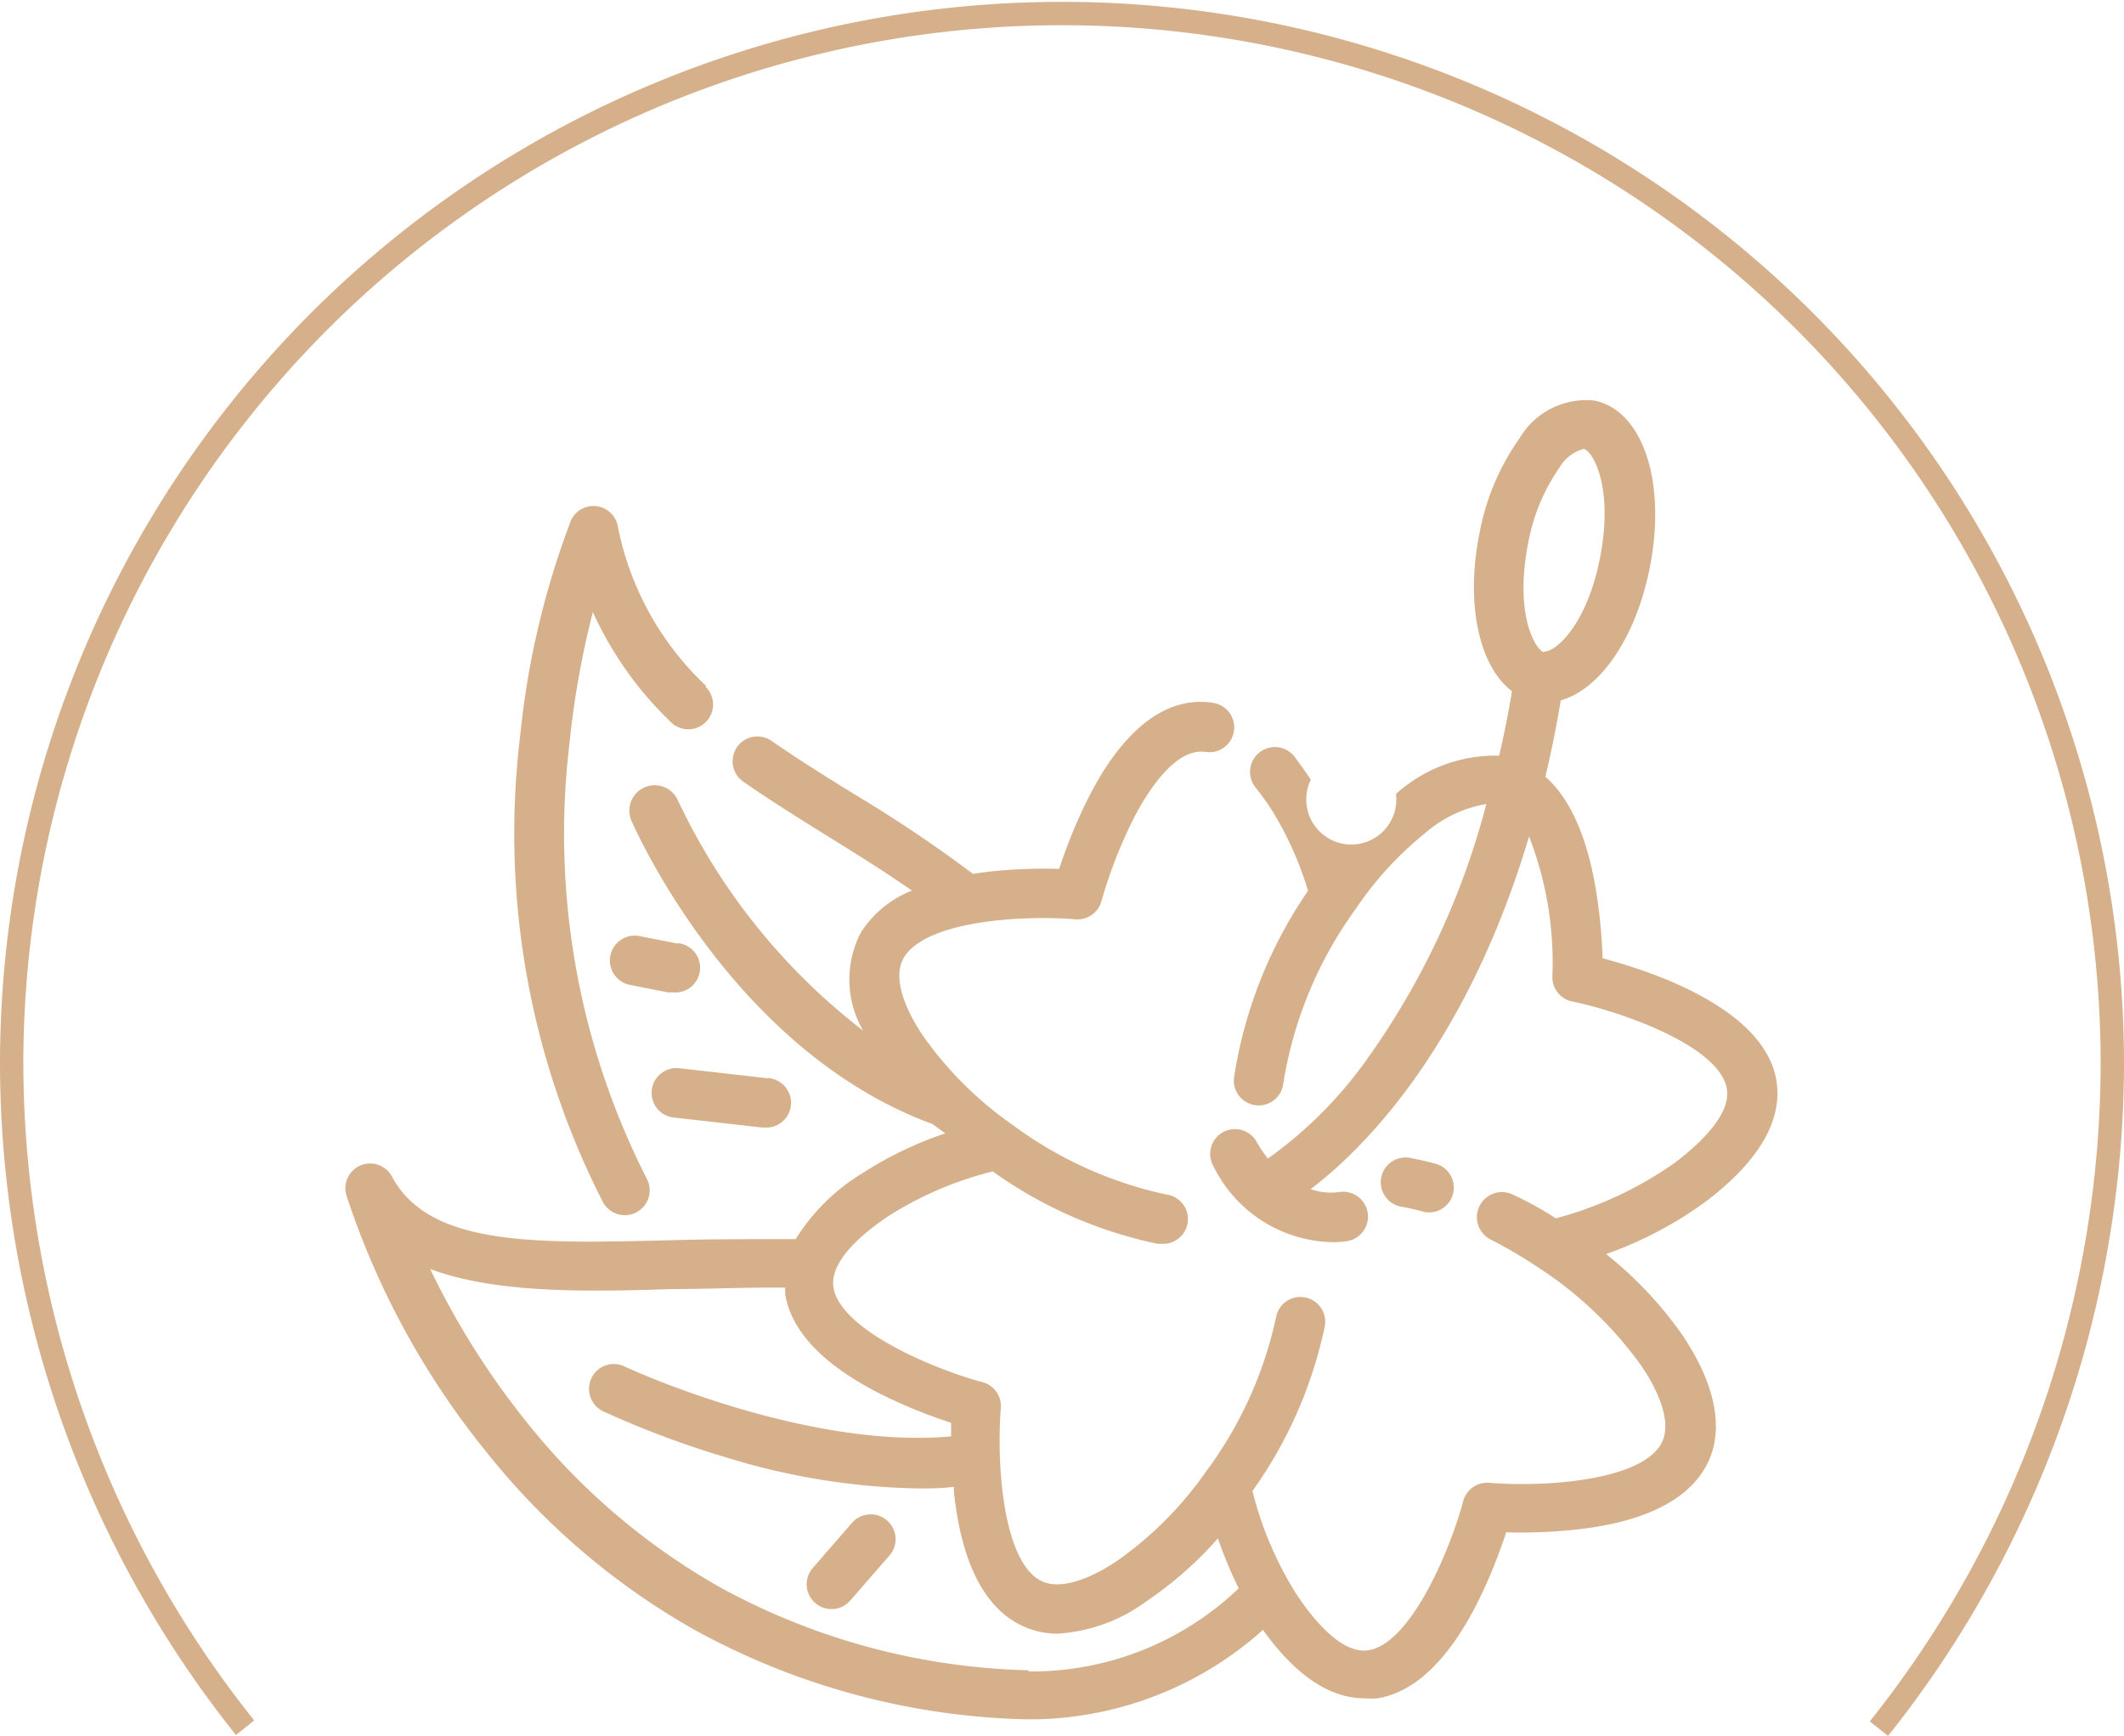 <svg id="圖層_1" data-name="圖層 1" xmlns="http://www.w3.org/2000/svg" viewBox="0 0 91 74.36"><defs><style>.cls-1{fill:#d5b08b;}.cls-2{fill:none;stroke:#d5b08b;stroke-miterlimit:10;}</style></defs><title>travel-icon-01</title><path class="cls-1" d="M7855.75,1125.83a12.75,12.75,0,0,1-3.79-6.88,1.06,1.06,0,0,0-2-.2,35.86,35.86,0,0,0-2.17,9.19,34.69,34.69,0,0,0,3.54,20,1.06,1.06,0,0,0,1.88-1,32.56,32.56,0,0,1-3.31-18.66,37.93,37.93,0,0,1,1-5.61,15.26,15.26,0,0,0,3.35,4.72,1.06,1.06,0,0,0,1.48-1.52h0Zm0,0" transform="translate(-7825.5 -1096.45)"/><path class="cls-1" d="M7887,1146.3c-0.37-.1-0.73-0.18-1.09-0.25a1.06,1.06,0,0,0-.38,2.09c0.3,0.05.61,0.12,0.92,0.21a1.06,1.06,0,0,0,.55-2.05h0Zm0,0" transform="translate(-7825.5 -1096.45)"/><path class="cls-1" d="M7901.58,1142.58c-0.37-1.63-1.92-3-4.61-4.14a22.73,22.73,0,0,0-2.81-.94,22.43,22.43,0,0,0-.28-2.9c-0.38-2.31-1.11-3.94-2.17-4.88q0.37-1.55.66-3.27c1.68-.47,3.21-2.66,3.81-5.67,0.73-3.67-.29-6.75-2.37-7.17a3.31,3.31,0,0,0-3.21,1.62,10.26,10.26,0,0,0-1.72,4.1c-0.6,3,0,5.68,1.4,6.73q-0.24,1.44-.55,2.76a6.37,6.37,0,0,0-4.42,1.64,1.93,1.93,0,1,1-3.65-.61c-0.23-.35-0.47-0.68-0.71-1a1.06,1.06,0,1,0-1.66,1.33c0.2,0.25.4,0.52,0.6,0.82a14.16,14.16,0,0,1,1.65,3.61,19.3,19.3,0,0,0-3.17,8,1.06,1.06,0,1,0,2.11.26,17.37,17.37,0,0,1,3.1-7.48,14.74,14.74,0,0,1,3-3.27,5.4,5.4,0,0,1,2.6-1.23,33.06,33.06,0,0,1-5.16,11,18,18,0,0,1-4.2,4.19,5.72,5.72,0,0,1-.49-0.73,1.06,1.06,0,0,0-1.84,1.06,5.8,5.8,0,0,0,5.09,3.25,3.77,3.77,0,0,0,.67-0.05,1.06,1.06,0,0,0-.41-2.09,2.67,2.67,0,0,1-1.19-.13c2.05-1.55,6.61-5.87,9.36-15.11a14.91,14.91,0,0,1,1,6,1.06,1.06,0,0,0,.85,1.07c2,0.41,6.2,1.85,6.61,3.67,0.25,1.1-1.06,2.36-2.2,3.23a16,16,0,0,1-5.11,2.39c-0.59-.38-1.2-0.72-1.81-1a1.06,1.06,0,1,0-1,1.9,19.66,19.66,0,0,1,2,1.17,16.36,16.36,0,0,1,4.43,4.19c0.7,1,1.42,2.49.88,3.42-0.92,1.57-5,1.84-7.36,1.65a1.06,1.06,0,0,0-1.11.78c-0.53,2-2.21,6.08-4.05,6.39-1.11.18-2.3-1.2-3.09-2.39a15.15,15.15,0,0,1-1.89-4.43,18.73,18.73,0,0,0,3.1-7.06,1.06,1.06,0,1,0-2.09-.38,17.11,17.11,0,0,1-3,6.61,15.59,15.59,0,0,1-3.72,3.76c-1,.7-2.5,1.42-3.42.88-1.57-.92-1.84-5-1.65-7.36a1.06,1.06,0,0,0-.78-1.11c-2-.53-6.08-2.21-6.39-4.05-0.18-1.11,1.2-2.3,2.39-3.09a15.15,15.15,0,0,1,4.43-1.89,18.74,18.74,0,0,0,7.06,3.1l0.19,0a1.06,1.06,0,0,0,.19-2.11,17.1,17.1,0,0,1-6.61-3,15.58,15.58,0,0,1-3.76-3.72c-0.7-1-1.42-2.5-.88-3.42,0.92-1.57,5-1.84,7.36-1.65a1.06,1.06,0,0,0,1.11-.78,20.3,20.3,0,0,1,1.4-3.58c0.59-1.14,1.78-3,3.06-2.81a1.06,1.06,0,1,0,.33-2.1c-2.47-.39-4.24,1.92-5.28,3.93a22,22,0,0,0-1.32,3.18,22.41,22.41,0,0,0-2.92.11l-0.78.1a58.73,58.73,0,0,0-5.13-3.44c-1.23-.76-2.38-1.48-3.49-2.25a1.06,1.06,0,1,0-1.22,1.74c1.16,0.81,2.4,1.58,3.59,2.32s2.45,1.52,3.64,2.35a4.58,4.58,0,0,0-2.19,1.8,4.36,4.36,0,0,0,.1,4.2,26.93,26.93,0,0,1-7.93-9.85,1.06,1.06,0,0,0-2,.85c0.18,0.4,4.35,9.86,12.9,13L7866,1145a15.85,15.85,0,0,0-3.57,1.72,8.65,8.65,0,0,0-2.84,2.81c-1.89,0-3.76,0-5.42.05-5.72.14-10.23,0.26-11.85-2.68l-0.07-.12a1.06,1.06,0,0,0-1.91.87v0a34.55,34.55,0,0,0,6,11,30.7,30.7,0,0,0,8.92,7.62,31,31,0,0,0,14.18,3.83h0.45a15,15,0,0,0,9.72-3.83c1.4,1.95,2.86,2.93,4.35,2.93a3.45,3.45,0,0,0,.56,0c1.65-.27,3.14-1.74,4.41-4.36a22.56,22.56,0,0,0,1.1-2.75,22.49,22.49,0,0,0,2.92-.11c2.86-.3,4.74-1.19,5.59-2.63s0.57-3.42-.94-5.68a16.54,16.54,0,0,0-3.29-3.5,16.54,16.54,0,0,0,4.26-2.24c2.38-1.8,3.39-3.62,3-5.39h0Zm-9.91-18.18c-0.38-.08-1.3-1.62-0.7-4.67a8.23,8.23,0,0,1,1.33-3.23,1.75,1.75,0,0,1,1.05-.82h0c0.38,0.07,1.3,1.62.7,4.67s-2.05,4.12-2.43,4h0ZM7869.56,1168a28.93,28.93,0,0,1-13.22-3.56,28.58,28.58,0,0,1-8.3-7.1,34,34,0,0,1-4.11-6.53c2.68,1,6.33,1,10.33.86,1.58,0,3.21-.08,4.88-0.06,0,0.09,0,.19,0,0.28,0.27,1.65,1.74,3.14,4.36,4.41a22.71,22.71,0,0,0,2.75,1.1c0,0.17,0,.37,0,0.58-6.29.57-13.92-2.95-14-3a1.06,1.06,0,1,0-.9,1.93,40.44,40.44,0,0,0,5.36,2,29.45,29.45,0,0,0,8.11,1.3c0.53,0,1,0,1.55-.07l0,0.21c0.3,2.86,1.19,4.74,2.63,5.59a3.54,3.54,0,0,0,1.83.49,7.18,7.18,0,0,0,3.85-1.43,15.88,15.88,0,0,0,3-2.65,18.11,18.11,0,0,0,.89,2.14,12.84,12.84,0,0,1-9,3.56h0Zm0,0" transform="translate(-7825.5 -1096.45)"/><path class="cls-1" d="M7858.39,1142.64l-3.79-.43a1.06,1.06,0,0,0-.24,2.11l3.79,0.43h0.12a1.06,1.06,0,0,0,.12-2.12h0Zm0,0" transform="translate(-7825.5 -1096.45)"/><path class="cls-1" d="M7854.53,1136.87l-1.63-.32a1.06,1.06,0,0,0-.41,2.09l1.63,0.32,0.21,0a1.06,1.06,0,0,0,.21-2.11h0Zm0,0" transform="translate(-7825.5 -1096.45)"/><path class="cls-1" d="M7863.5,1161.58a1.06,1.06,0,0,0-1.5.11l-1.68,1.93a1.06,1.06,0,0,0,1.61,1.39l1.68-1.93a1.06,1.06,0,0,0-.11-1.5h0Zm0,0" transform="translate(-7825.5 -1096.45)"/><path class="cls-2" d="M7906,1170.5a45.81,45.81,0,0,0,10-28.47,45,45,0,1,0-90,0,45.7,45.7,0,0,0,10,28.43" transform="translate(-7825.5 -1096.45)"/></svg>